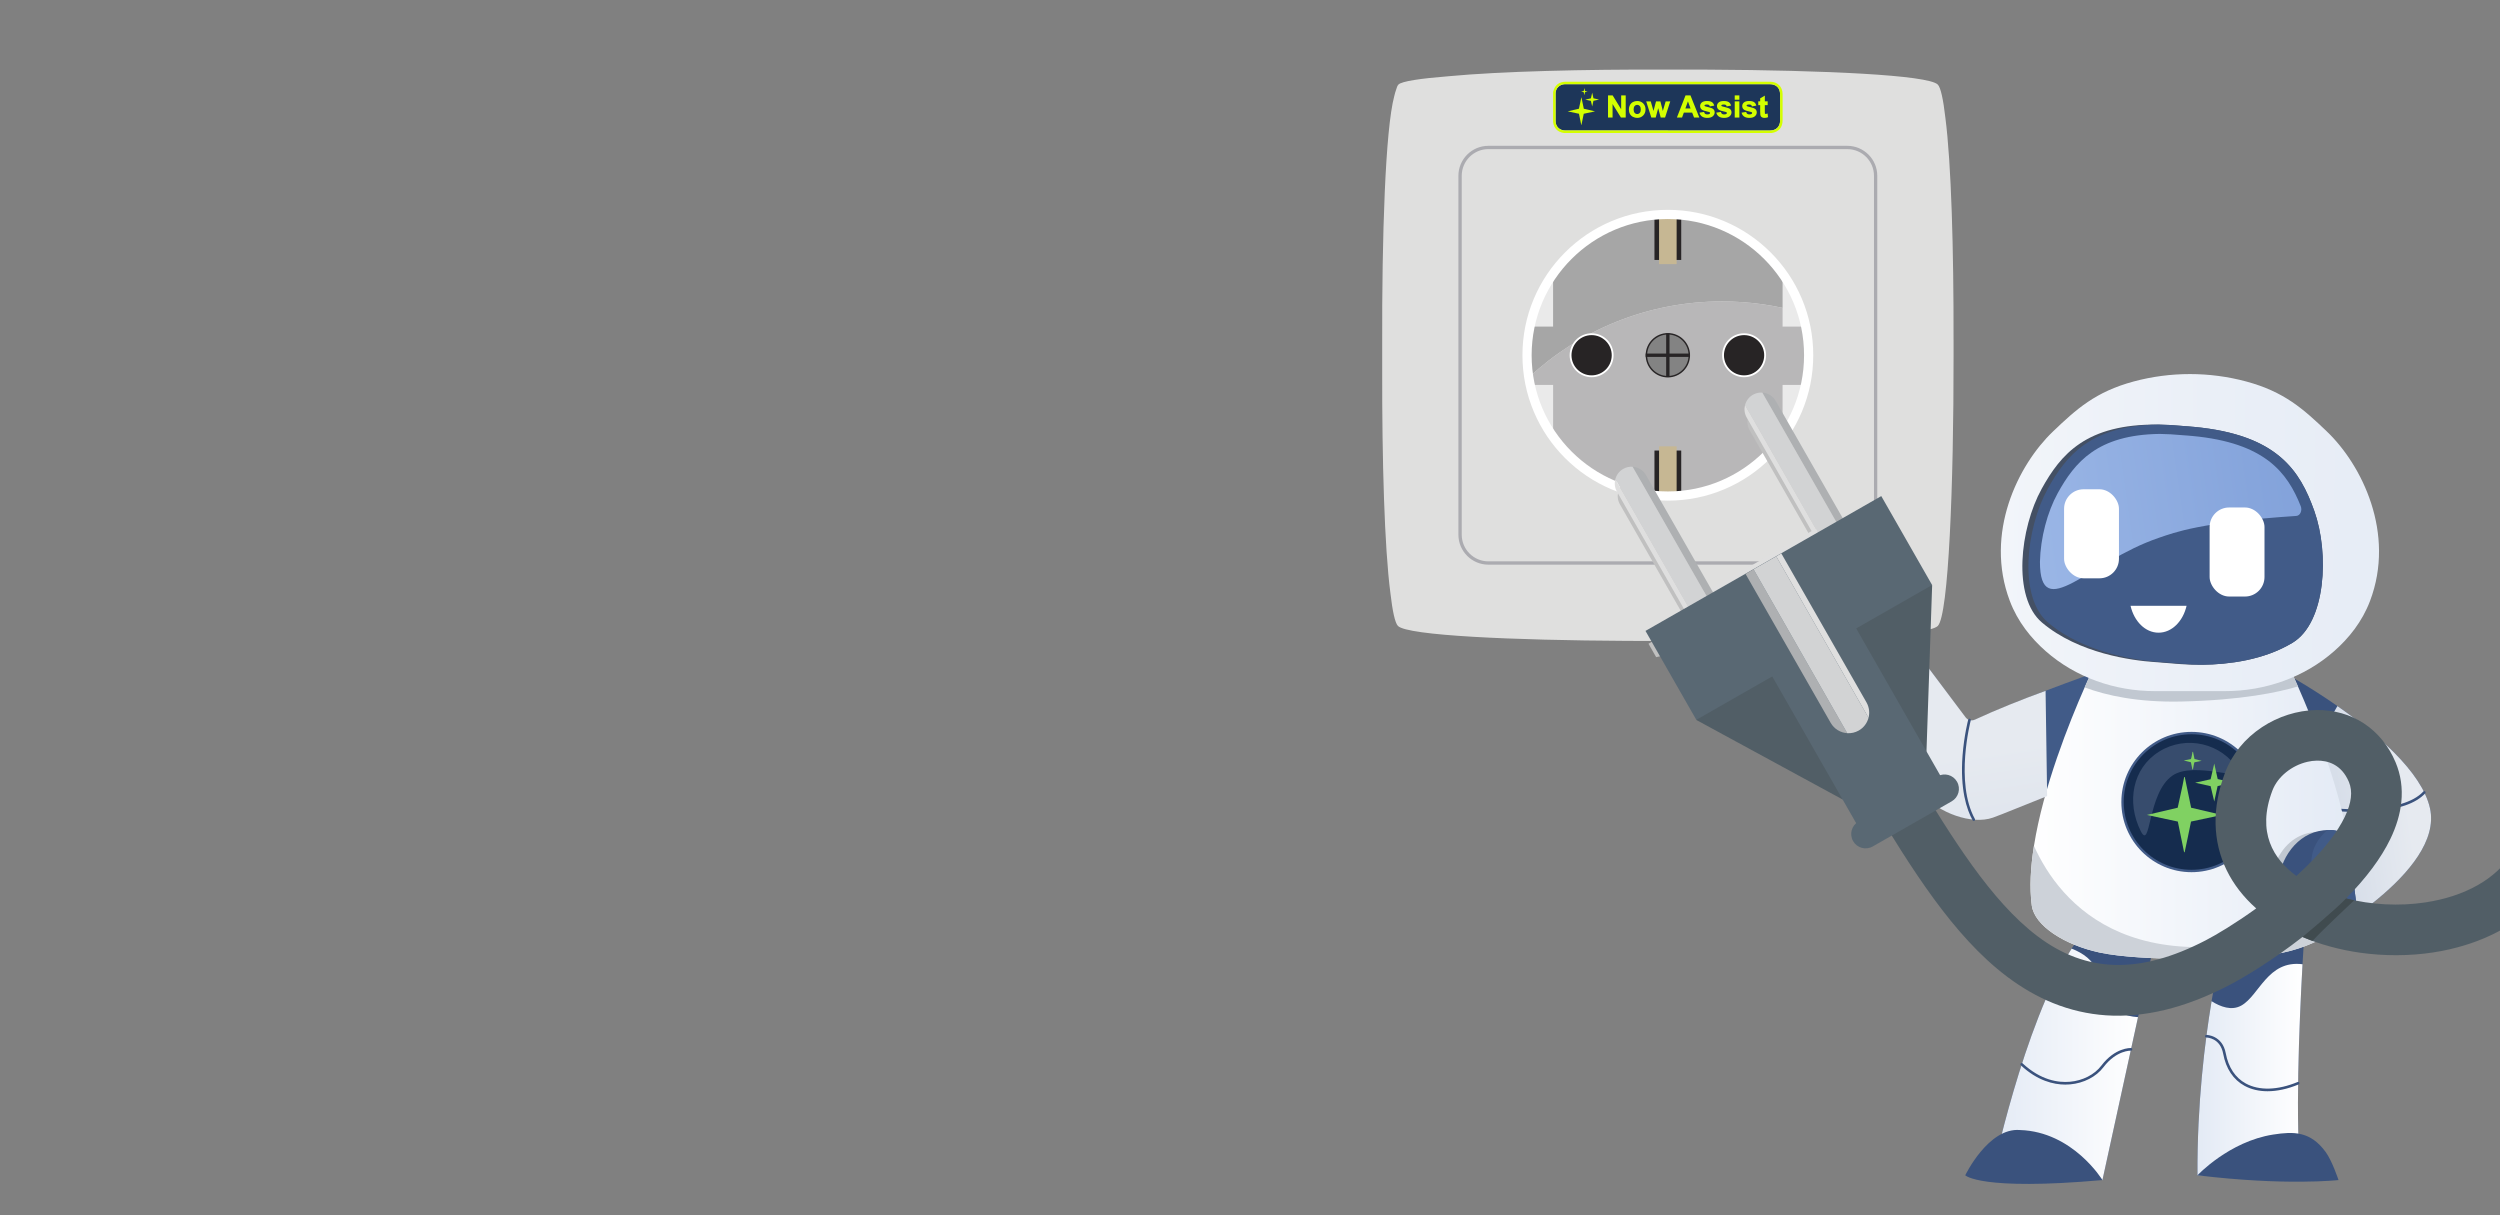 <?xml version="1.0" encoding="UTF-8"?>
<svg id="Layer_4" data-name="Layer 4" xmlns="http://www.w3.org/2000/svg" xmlns:xlink="http://www.w3.org/1999/xlink" viewBox="0 0 1440 700">
  <rect x="0" y="0" width="1440" height="700" fill="#808080" stroke="none"/>
  <defs>
    <style>
      .cls-1 {
        fill: none;
      }

      .cls-2 {
        fill: #cdd2d9;
      }

      .cls-3 {
        fill: #dfdfde;
      }

      .cls-4 {
        fill: #c6b793;
      }

      .cls-5 {
        fill: #dfdfdf;
      }

      .cls-6 {
        fill: #404b4f;
      }

      .cls-7 {
        fill: #eaeaea;
      }

      .cls-8 {
        fill: url(#linear-gradient-7);
      }

      .cls-9 {
        fill: url(#linear-gradient-5);
      }

      .cls-10 {
        fill: url(#linear-gradient-6);
      }

      .cls-11 {
        fill: url(#linear-gradient-4);
      }

      .cls-12 {
        fill: url(#linear-gradient-3);
      }

      .cls-13 {
        fill: url(#linear-gradient-2);
      }

      .cls-14 {
        fill: #515e66;
      }

      .cls-15 {
        fill: #aeb0b2;
      }

      .cls-16 {
        fill: #272425;
      }

      .cls-17 {
        fill: #d2d3d4;
      }

      .cls-18 {
        fill: #ababb0;
      }

      .cls-19 {
        fill: url(#linear-gradient);
      }

      .cls-20 {
        fill: #415b88;
      }

      .cls-21 {
        fill: #b8b7b8;
      }

      .cls-22 {
        fill: #c1c8d1;
      }

      .cls-23 {
        fill: #a6a6a6;
      }

      .cls-24 {
        fill: #445064;
      }

      .cls-25 {
        fill: #fff;
      }

      .cls-26 {
        fill: #d4ff00;
      }

      .cls-27 {
        fill: silver;
      }

      .cls-28 {
        fill: #80d162;
      }

      .cls-29 {
        fill: #1d3659;
      }

      .cls-30 {
        fill: #3a527d;
      }

      .cls-31 {
        fill: #838383;
      }

      .cls-32 {
        fill: #c2d1eb;
        opacity: .2;
      }

      .cls-33 {
        fill: #152c4e;
      }

      .cls-34 {
        fill: #596873;
      }

      .cls-35 {
        clip-path: url(#clippath);
      }
    </style>
    <clipPath id="clippath">
      <rect class="cls-1" x="675.37" width="764.63" height="700"/>
    </clipPath>
    <linearGradient id="linear-gradient" x1="1265.73" y1="616.08" x2="1326.26" y2="616.08" gradientUnits="userSpaceOnUse">
      <stop offset="0" stop-color="#e3eaf5"/>
      <stop offset="1" stop-color="#fff"/>
    </linearGradient>
    <linearGradient id="linear-gradient-2" x1="1147.42" y1="613.06" x2="1231.5" y2="613.06" xlink:href="#linear-gradient"/>
    <linearGradient id="linear-gradient-3" x1="-2167.86" y1="463.14" x2="-2237.83" y2="473.18" gradientTransform="translate(3586.75)" gradientUnits="userSpaceOnUse">
      <stop offset=".45" stop-color="#e6eaf0"/>
      <stop offset="1" stop-color="#d7dee9"/>
    </linearGradient>
    <linearGradient id="linear-gradient-4" x1="3659.66" y1="466.51" x2="3845.09" y2="466.51" gradientTransform="translate(5014.69) rotate(-180) scale(1 -1)" xlink:href="#linear-gradient"/>
    <linearGradient id="linear-gradient-5" x1="1474.41" y1="309.68" x2="968.37" y2="303.09" gradientUnits="userSpaceOnUse">
      <stop offset="0" stop-color="#e3eaf5"/>
      <stop offset=".4" stop-color="#eaeff7"/>
      <stop offset=".99" stop-color="#fefefe"/>
      <stop offset="1" stop-color="#fff"/>
    </linearGradient>
    <linearGradient id="linear-gradient-6" x1="1444.28" y1="260.92" x2="901.38" y2="339.25" gradientUnits="userSpaceOnUse">
      <stop offset="0" stop-color="#7697d4"/>
      <stop offset=".27" stop-color="#86a5dc"/>
      <stop offset=".8" stop-color="#b3cbf2"/>
      <stop offset=".99" stop-color="#c4dafb"/>
    </linearGradient>
    <linearGradient id="linear-gradient-7" x1="1111.95" y1="347.55" x2="1141.73" y2="542.09" gradientTransform="matrix(1,0,0,1,0,0)" xlink:href="#linear-gradient-3"/>
  </defs>
  <g class="cls-35">
    <g>
      <g>
        <path class="cls-3" d="M1125.24,195.7c.11-51.56-1.3-101.74-4.7-127.84-1.22-10.59-2.68-17.45-4.38-19.15-5.55-5.55-65.9-8.24-131.98-8.6-4.94-.03-9.92-.04-14.91-.04-3.12,0-6.24,0-9.36.01-47.82-.16-95.53,1.02-125.12,3.8-16.57,1.3-27.4,2.92-29.29,4.82-.51.51-1,1.67-1.48,3.4-.32.89-.64,2.01-.94,3.33-5.11,19.17-7.14,80.63-6.93,143.45-.02,4.89-.02,9.78,0,14.67-.11,51.56,1.3,101.75,4.7,127.85,1.22,10.59,2.68,17.45,4.38,19.15,5.54,5.54,65.85,8.24,131.9,8.6,5.01.03,10.04.04,15.1.04,2.82,0,5.65,0,8.47-.01,74.61.22,149.28-2.42,155.47-8.62,6.22-6.22,9.17-81.16,9.09-155.92,0-2.97,0-5.95,0-8.92Z"/>
        <g>
          <path class="cls-23" d="M1038.04,180.21c-10.36-32.87-41.08-56.7-77.37-56.7-44.79,0-81.1,36.31-81.1,81.11,0,4.36.35,8.63,1.01,12.8,29.19-27.18,68.33-43.8,111.36-43.8,16.01,0,31.48,2.3,46.11,6.6Z"/>
          <path class="cls-21" d="M960.68,285.73c44.79,0,81.1-36.31,81.1-81.1,0-8.51-1.31-16.7-3.74-24.41-14.62-4.29-30.09-6.6-46.11-6.6-43.03,0-82.17,16.63-111.36,43.8,6.14,38.71,39.66,68.3,80.1,68.3Z"/>
        </g>
        <path class="cls-18" d="M1064.05,325.25h-206.75c-9.51,0-17.26-7.74-17.26-17.26V101.25c0-9.51,7.74-17.26,17.26-17.26h206.75c9.52,0,17.26,7.74,17.26,17.26v206.75c0,9.52-7.74,17.26-17.26,17.26ZM857.31,85.89c-8.47,0-15.35,6.89-15.35,15.35v206.75c0,8.47,6.89,15.35,15.35,15.35h206.75c8.47,0,15.35-6.89,15.35-15.35V101.25c0-8.47-6.89-15.35-15.35-15.35h-206.75Z"/>
        <g>
          <g>
            <circle class="cls-16" cx="1004.59" cy="204.62" r="12.12" transform="translate(613.68 1152.38) rotate(-79.1)"/>
            <path class="cls-25" d="M1004.59,217.27c-6.97,0-12.65-5.67-12.65-12.65s5.67-12.65,12.65-12.65,12.65,5.67,12.65,12.65-5.67,12.65-12.65,12.65ZM1004.59,193.03c-6.39,0-11.59,5.2-11.59,11.59s5.2,11.59,11.59,11.59,11.59-5.2,11.59-11.59-5.2-11.59-11.59-11.59Z"/>
          </g>
          <g>
            <circle class="cls-16" cx="916.77" cy="204.62" r="12.12" transform="translate(-8.52 366.41) rotate(-22.5)"/>
            <path class="cls-25" d="M916.77,217.27c-6.97,0-12.65-5.67-12.65-12.65s5.67-12.65,12.65-12.65,12.65,5.67,12.65,12.65-5.67,12.65-12.65,12.65ZM916.77,193.03c-6.39,0-11.59,5.2-11.59,11.59s5.2,11.59,11.59,11.59,11.59-5.2,11.59-11.59-5.2-11.59-11.59-11.59Z"/>
          </g>
        </g>
        <g>
          <g>
            <path class="cls-31" d="M973.04,204.62c0,6.83-5.53,12.36-12.36,12.36s-12.36-5.53-12.36-12.36,5.53-12.36,12.36-12.36,12.36,5.53,12.36,12.36Z"/>
            <path class="cls-16" d="M960.68,217.4c-7.05,0-12.78-5.73-12.78-12.78s5.73-12.78,12.78-12.78,12.78,5.73,12.78,12.78-5.73,12.78-12.78,12.78ZM960.68,192.68c-6.58,0-11.94,5.36-11.94,11.94s5.36,11.94,11.94,11.94,11.94-5.36,11.94-11.94-5.36-11.94-11.94-11.94Z"/>
          </g>
          <rect class="cls-16" x="959.71" y="192.06" width="1.93" height="25.13"/>
          <rect class="cls-16" x="947.91" y="203.65" width="25.54" height="1.93"/>
        </g>
        <g>
          <g>
            <rect class="cls-16" x="952.97" y="123.23" width="15.42" height="26.5"/>
            <rect class="cls-4" x="955.62" y="125.64" width="10.12" height="26.5"/>
          </g>
          <g>
            <rect class="cls-16" x="952.97" y="259.51" width="15.42" height="26.5"/>
            <rect class="cls-4" x="955.62" y="257.1" width="10.12" height="26.5"/>
          </g>
        </g>
        <g>
          <g>
            <path class="cls-7" d="M894.59,159.11c-2.44,3.67-14.36,28.1-14.36,28.1l-.07.92h14.42v-29.02Z"/>
            <polygon class="cls-7" points="880.54 223.56 894.59 250.13 894.59 221.73 880.39 221.73 880.54 223.56"/>
          </g>
          <g>
            <path class="cls-7" d="M1026.76,159.11c2.44,3.67,14.36,28.1,14.36,28.1l.07.92h-14.42v-29.02Z"/>
            <polygon class="cls-7" points="1040.81 223.56 1026.76 250.13 1026.76 221.73 1040.96 221.73 1040.81 223.56"/>
          </g>
        </g>
        <path class="cls-25" d="M960.68,288.37c-11.3,0-22.27-2.21-32.6-6.58-9.97-4.22-18.93-10.26-26.62-17.95-7.69-7.69-13.73-16.65-17.95-26.62-4.37-10.33-6.58-21.29-6.58-32.6s2.21-22.27,6.58-32.6c4.22-9.97,10.26-18.93,17.95-26.62,7.69-7.69,16.65-13.73,26.62-17.95,10.33-4.37,21.29-6.58,32.6-6.58s22.27,2.21,32.6,6.58c9.97,4.22,18.93,10.26,26.62,17.95,7.69,7.69,13.73,16.65,17.95,26.62,4.37,10.33,6.58,21.29,6.58,32.6s-2.21,22.27-6.58,32.6c-4.22,9.97-10.26,18.93-17.95,26.62-7.69,7.69-16.65,13.73-26.62,17.95-10.33,4.37-21.29,6.58-32.6,6.58ZM960.68,126.16c-43.27,0-78.46,35.2-78.46,78.46s35.2,78.46,78.46,78.46,78.46-35.2,78.46-78.46-35.2-78.46-78.46-78.46Z"/>
      </g>
      <g>
        <g>
          <path class="cls-20" d="M1214.2,444.48s-18.15,7.23-35.95,14.2c-12.7,4.97-25.22,9.8-30.84,11.77-12.17,4.27-29.74-2.19-38.65-12.53-9.8-11.37-31.27-38.68-49.23-70,3.99-17.63,32.21-28.63,32.21-28.63l40.35,54.16c1.23,1.65,3.45,2.22,5.32,1.35,12.47-5.78,27.75-11.9,40.83-16.9,16.15-6.17,28.94-10.64,28.94-10.64l7.01,57.21Z"/>
          <g>
            <path class="cls-30" d="M1326.26,555.39c-1.95,35.04-4.3,92.37-.92,121.58h-59.6c-.28-40.94,4.27-77.11,8.12-100.28,2.81-16.83,5.26-26.82,5.26-26.82l48.98-24.02s-.88,11.96-1.85,29.55Z"/>
            <path class="cls-19" d="M1325.35,676.97h-59.6c-.28-40.94,4.27-77.11,8.12-100.28,5.18,3.27,11.55,5.59,17.06,2.55,10.48-5.79,15.18-26.35,35.33-23.84-1.95,35.04-4.3,92.37-.92,121.58Z"/>
            <path class="cls-30" d="M1306.13,628.56c-4.93,0-9.42-1.04-13.27-3.13-6.47-3.52-10.73-9.9-12.31-18.47-1.7-9.19-9.36-9.34-9.68-9.34-.42,0-.76-.34-.76-.76,0-.42.34-.76.76-.76.09,0,9.24.12,11.17,10.58,1.5,8.1,5.49,14.12,11.54,17.41,7.75,4.21,18.35,3.91,29.84-.85.39-.16.83.02.99.41.16.39-.02.83-.41.99-6.3,2.61-12.36,3.92-17.88,3.92Z"/>
            <path class="cls-30" d="M1241.57,539.77l-10.07,46.14-20.49,93.81-63.59-2.75s17.73-85.9,45.83-130.57c2.93-4.66,5.97-8.87,9.12-12.49,11.42,2.16,39.21,5.85,39.21,5.85Z"/>
            <path class="cls-13" d="M1231.5,585.9l-20.49,93.81-63.59-2.75s17.73-85.9,45.83-130.57c6.55,2.61,12.81,6.8,14.4,13.47,3.35,14.1,7.53,24.92,23.86,26.03Z"/>
            <path class="cls-30" d="M1189.67,624.73c-6.8,0-16.09-2.19-25.67-11.12-.31-.29-.32-.77-.04-1.07.29-.31.77-.32,1.07-.04,10.5,9.79,20.58,11.17,27.19,10.6,7.44-.64,14.24-4.12,18.17-9.31,7.91-10.44,16.71-10.14,17.08-10.12.42.02.74.38.72.79-.02.42-.36.73-.79.72h0s-2.11-.08-5.09,1.05c-2.75,1.04-6.84,3.36-10.71,8.47-4.19,5.53-11.39,9.23-19.25,9.91-.85.07-1.75.12-2.69.12Z"/>
            <path class="cls-30" d="M1265.74,676.97s18.26-19.51,43.58-23.46c11.86-1.85,21.46-1.96,30.23,10,3.8,5.17,7.43,16.21,7.43,16.21,0,0-30.41,3.43-81.24-2.75Z"/>
            <path class="cls-30" d="M1211.01,679.72s-16.98-27.89-47.54-28.82c-18.21-1.54-31.49,26.07-31.49,26.07,0,0,8.64,9.03,79.02,2.75Z"/>
          </g>
          <path class="cls-30" d="M1333.46,542.27l-23.82-41.38s41-21.61,37.34-34.37c-1.97-6.83-10.54-19.24-18.08-29.3-6.54-8.71-12.3-15.66-12.3-15.66l-.18-33.64s13.64,7.4,29.93,18.76c21.92,15.29,48.64,37.72,53.33,58.88,8.19,36.86-66.21,76.7-66.21,76.7Z"/>
          <path class="cls-12" d="M1333.46,542.27l-23.82-41.38s41-21.61,37.34-34.37c-1.97-6.83-10.54-19.24-18.08-29.3l17.45-30.53c21.92,15.29,48.64,37.72,53.33,58.88,8.19,36.86-66.21,76.7-66.21,76.7Z"/>
          <path class="cls-30" d="M1357.59,467.69c-6.22,0-10.62-.42-10.69-.42-.42-.04-.72-.41-.68-.83.04-.42.42-.72.83-.68.36.03,36.62,3.38,48.77-9.84.28-.31.76-.33,1.07-.04.31.28.33.76.04,1.07-5.34,5.81-15.41,9.31-29.91,10.4-3.36.25-6.59.34-9.44.34Z"/>
          <path class="cls-11" d="M1354.33,521.49c-.21,1.6-.71,3.18-1.47,4.73-3.25,6.67-11.26,12.76-21.25,17.17-5.05,2.23-10.62,4.03-16.32,5.26-12.21,2.63-31.84,3.53-44.38,3.53h-17.2c-12.54,0-32.17-.9-44.38-3.53-19.61-4.21-37.48-15.19-39.04-27.16-1.34-10.28-.67-22.04,1.27-34.28,5.33-33.69,20.27-71.01,29.19-91.26,4.13-9.39,6.98-15.1,6.98-15.1h109.17s2.73,5.5,6.73,14.55c8.45,19.12,22.56,54.1,28.56,86.71,2.59,14.06,3.68,27.67,2.15,39.38Z"/>
          <path class="cls-22" d="M1354.33,521.49c-.21,1.6-.71,3.18-1.47,4.73-3.25,6.67-11.26,12.76-21.25,17.17-6-2.73-11.7-6.5-16.29-11.69-7.44-8.42-10.36-19.98-5.69-32.19,9.93-25.91,32-21.37,42.54-17.4,2.59,14.06,3.68,27.67,2.15,39.38Z"/>
          <path class="cls-2" d="M1352.86,526.22c-4.9,10.05-20.59,18.78-37.57,22.43-12.21,2.63-31.84,3.53-44.38,3.53h-17.2c-12.54,0-32.17-.9-44.38-3.53-19.61-4.21-37.48-15.19-39.04-27.16-1.34-10.28-.67-22.04,1.27-34.28,14.57,32.49,58.44,87.87,181.29,39.01Z"/>
          <path class="cls-22" d="M1323.62,395.39c-11.47,3.43-32.76,7.92-67.19,8.69-25.05.56-43.2-3.46-55.68-8.14,4.13-9.39,6.98-15.1,6.98-15.1h109.17s2.73,5.5,6.73,14.55Z"/>
          <g>
            <circle class="cls-20" cx="1262.31" cy="461.97" r="40.41"/>
            <circle class="cls-33" cx="1262.31" cy="461.97" r="39.03"/>
            <path class="cls-32" d="M1289.42,443.59c4.45,7.18-25.46-5.46-38.02,3.11-14.71,10.04-12.37,43.99-18.4,31.88-8.16-16.42-4.86-36.04,10.72-45.7,15.58-9.66,36.04-4.86,45.7,10.72Z"/>
            <g>
              <path class="cls-28" d="M1258.42,447.56l3.67,17.69,17.79,4.16-17.85,3.81c-1.22,5.77-2.3,11.6-3.61,17.35-.07.31.13.35-.39.3l-3.61-17.65-17.85-3.81,17.78-4.17c1.19-5.8,2.64-11.56,3.68-17.38.06-.33-.13-.34.39-.3Z"/>
              <polygon class="cls-28" points="1286.23 450.74 1277.34 452.77 1275.41 461.67 1273.32 452.83 1264.38 450.84 1273.32 448.86 1275.41 439.81 1277.39 448.75 1286.23 450.74"/>
              <path class="cls-28" d="M1263.19,433.06l.84,4.13,4.13,1.04-4.14.83c-.22.15-.7,3.26-.83,3.84-.07.31.13.34-.39.3l-.83-4.14-4.14-1.02,4.13-.84c.47-1.23.61-2.54.85-3.83.06-.33-.12-.34.39-.3Z"/>
            </g>
          </g>
          <g>
            <path class="cls-30" d="M1352.56,484.08l5.43,42.28s-1.95,10.77-13.95,13.4c-13.3,2.9-30.27-14.11-31.46-27.9-1.2-13.77,8.33-30.1,23.03-33.15,1.86-.39,3.53-.58,5.01-.64,10.23-.41,11.94,6.01,11.94,6.01Z"/>
            <path class="cls-20" d="M1352.56,484.08l5.43,42.26c-13.12-3.28-24.42-9.24-26.46-26.79-1.13-9.83,3.79-16.88,9.09-21.48,10.23-.41,11.94,6.01,11.94,6.01Z"/>
          </g>
          <g>
            <path class="cls-9" d="M1340.31,248.56c-13.48-12.89-24.53-22.91-46.48-28.82-21.19-5.7-43.65-5.7-64.85,0-21.95,5.91-33,15.93-46.48,28.82-20.18,19.29-39.58,58.63-24.84,97.59,4.53,11.97,12.21,21.48,20.67,28.92,17.26,15.17,39.81,23.02,62.84,23.02h20.23s20.23,0,20.23,0c23.03,0,45.59-7.85,62.84-23.02,8.46-7.44,16.14-16.96,20.67-28.92,14.75-38.96-4.66-78.31-24.84-97.59Z"/>
            <path class="cls-24" d="M1320.49,370.24c-16.66,10.01-36.88,12.49-51.91,12.66-4.77.05-9.01-.12-12.46-.37-1.21-.05-2.3-.14-3.31-.24-1.12-.11-2.26-.21-3.4-.3-1.14-.1-2.28-.19-3.4-.25-1.01-.06-2.11-.15-3.31-.29-.57-.04-1.14-.07-1.69-.11-12.8-.87-43.66-4.83-64.85-22.78-17.2-14.59-12.68-54.32-.16-77,10.99-19.9,25.66-37.47,67.07-37h.23c4.35.06,9,.31,13.96.79.24,0,.46.02.7.06.83.04,1.67.11,2.5.18.83.06,1.67.14,2.5.23l.7.05c48.43,4.54,61.18,25.5,69.37,48.42,8.7,24.39,6.77,64.33-12.56,75.96Z"/>
            <path class="cls-20" d="M1320.49,370.24c-16.66,10.01-36.88,12.49-51.91,12.66-3.36-.04-6.39-.18-8.97-.37-1.21-.05-2.31-.14-3.31-.24-1.12-.11-2.25-.21-3.4-.3-1.14-.1-2.28-.19-3.4-.25-1.01-.06-2.11-.15-3.31-.29-.57-.04-1.14-.07-1.69-.11-12.79-.87-43.66-4.83-64.85-22.78-17.2-14.59-12.68-54.32-.16-77,10.67-19.33,24.82-36.46,63.59-37h.23c4.35.06,9,.31,13.96.79.24,0,.46.02.7.06.83.04,1.67.11,2.5.18.83.06,1.67.14,2.5.23l.7.05c48.43,4.54,61.18,25.5,69.37,48.42,8.7,24.39,6.77,64.33-12.56,75.96Z"/>
            <path class="cls-10" d="M1175.01,323.62c.29-13.81,4.29-28.78,10.24-39.57,9.84-17.82,22.88-33.62,58.62-34.11h.21c4.01.05,8.29.29,12.87.72.22,0,.42.02.64.05.77.04,1.54.1,2.31.16.77.06,1.54.12,2.3.21l.65.05c41.7,3.91,54.71,21.02,62.4,40.49.89,2.25-.18,5.4-2.59,5.56-55.29,3.68-69.73,9.39-79.34,12.67-40.08,13.66-68.31,50.2-68.31,13.76Z"/>
            <g>
              <path class="cls-25" d="M1227.19,348.94c2.05,8.95,8.5,15.49,16.14,15.49s14.08-6.54,16.14-15.49h-32.27Z"/>
              <g>
                <rect class="cls-25" x="1188.91" y="281.82" width="31.61" height="51.29" rx="11.24" ry="11.24"/>
                <rect class="cls-25" x="1272.74" y="292.31" width="31.61" height="51.29" rx="11.24" ry="11.24"/>
              </g>
            </g>
          </g>
          <path class="cls-8" d="M1178.25,397.91l.9,60.65c-12.7,4.97-25.67,10.44-31.28,12.41-12.17,4.27-31.19-2.84-40.09-13.17-9.8-11.37-30.28-38.56-48.23-69.87,3.99-17.63,32.21-28.63,32.21-28.63l40.42,53.87c1.23,1.65,3.45,2.22,5.32,1.35,12.47-5.78,27.67-11.85,40.77-16.61Z"/>
          <path class="cls-30" d="M1105.96,370.63c-10.78,22.08-25.99,37.14-45.07,30.26-2-.72-4.14-1.71-6.28-2.95-10.49-6.09-20.62-18.16-11.16-33.4,9.85-15.85,13.91-17.21,19.68-22.41,3.96-3.58,8.14-6.61,16.74-5.48,9.57,1.25,17.22,6.38,22,12.66,5.27,6.92,7.06,15.23,4.09,21.31Z"/>
          <path class="cls-30" d="M1136.87,472.85c-.27,0-.53-.14-.66-.39-3.45-6.27-7.25-17.82-5.79-37.23.87-11.56,3.24-20.59,3.26-20.68.11-.4.52-.65.93-.54.4.11.65.52.54.93-.09.35-9.24,35.63,2.39,56.79.2.37.07.83-.3,1.03-.12.06-.24.09-.36.09Z"/>
          <path class="cls-20" d="M1105.96,370.63c-10.78,22.08-25.99,37.14-45.07,30.26-2-.72-4.14-1.71-6.28-2.95,1.8-8.18,6.24-22.73,16.95-33.53,13.33-13.43,21.69-18.22,30.3-15.1,5.27,6.92,7.06,15.23,4.09,21.31Z"/>
        </g>
        <g>
          <path class="cls-14" d="M1411.53,546.69c-3.29.76-6.65,1.4-10.09,1.93-13.61,2.07-28.15,2.11-42.06.14-11.69-1.66-23.03-4.76-33.16-9.06-17.05,13.32-33.38,23.18-42.39,27.85-12.64,6.55-25.04,11.32-36.84,14.17-11.61,2.8-23.02,3.85-33.92,3.11-10.44-.71-20.7-3.08-30.5-7.05-9-3.64-17.89-8.75-26.42-15.17-31.52-23.73-55.44-62.98-78.58-100.94l24.89-15.17c21.71,35.61,44.16,72.44,71.22,92.82,28.16,21.21,58.89,21.95,96.73,2.35,6.08-3.15,16.99-9.63,29.17-18.42-7.32-6.48-13.08-13.9-17.04-22.04-4.03-8.28-6.17-17.21-6.37-26.56-.21-9.57,1.64-19.56,5.5-29.69,4.01-10.55,11.37-19.59,21.3-26.15,9.28-6.14,20.31-9.62,31.06-9.82,20.58-.37,37.71,10.87,45.81,30.07,3.02,7.16,4.14,14.88,3.32,22.93-.7,6.88-2.84,14.07-6.36,21.34-5.29,10.92-13.84,22.4-25.44,34.15,14.44,3.72,30.53,4.6,45.7,2.3,22.92-3.48,40.63-13.52,49.87-28.27,17.26-27.57,26.68-59,36.66-92.28,9.07-30.25,18.44-61.52,34.37-91.43,10.14-19.05,19.32-33.58,28.88-45.74,10.7-13.6,22.37-24.77,35.68-34.13,13.4-9.42,29.06-17.44,47.9-24.53,17.75-6.68,38.54-12.69,65.42-18.92l6.58,28.4c-99.21,22.99-125.45,46.12-158.72,108.61-14.57,27.36-23.52,57.22-32.18,86.11-10.09,33.66-20.53,68.47-39.88,99.37-7.28,11.62-17.57,21.21-30.6,28.49-8.88,4.96-18.78,8.72-29.51,11.2ZM1328.99,438.83c-8.94,2.07-17.05,8.52-20.08,16.49-9.17,24.12.65,39.58,13.82,49.23,1.98-1.8,3.94-3.65,5.86-5.54,10.39-10.21,17.78-19.76,21.95-28.38,3.94-8.14,4.73-14.77,2.42-20.25-4.36-10.32-12.42-12.36-18.42-12.26-1.86.03-3.72.27-5.55.7Z"/>
          <path class="cls-1" d="M1352.24,477.92c3.94-8.14,4.73-14.77,2.42-20.25-4.36-10.32-12.42-12.36-18.42-12.26-1.86.03-3.72.27-5.55.7-8.94,2.07-17.05,8.52-20.08,16.49-9.17,24.12.65,39.58,13.82,49.23,1.98-1.8,3.94-3.65,5.86-5.54,10.39-10.21,17.78-19.76,21.95-28.38Z"/>
          <path class="cls-27" d="M1085.33,293.12l-22.19,12.69-38.63-67.57c-1.67-2.92-4.63-4.63-7.74-4.83-1.82-.12-3.7.28-5.4,1.25-2.35,1.34-3.91,3.52-4.54,5.95-.61,2.35-.34,4.93.96,7.2l37.42,65.46-57.99,33.15-37.42-65.46c-1.67-2.92-4.63-4.63-7.74-4.83-1.82-.12-3.7.28-5.4,1.25-2.35,1.34-3.91,3.52-4.54,5.95-.61,2.35-.34,4.93.96,7.2l38.63,67.57-22.19,12.69,4.42,7.73,153.53-35.42-22.13-49.95Z"/>
          <g>
            <rect class="cls-5" x="980.62" y="320.33" width="79.97" height="16.63" transform="translate(-28.54 549.86) rotate(-29.76)"/>
            <g>
              <g>
                <path class="cls-15" d="M987.88,343.25l-39.78-69.59c-1.67-2.92-4.63-4.63-7.74-4.83l43.77,76.56,3.75-2.15Z"/>
                <g>
                  <path class="cls-17" d="M984.13,345.4l-43.77-76.56c-1.82-.12-3.7.28-5.4,1.25-2.35,1.34-3.91,3.52-4.54,5.95l43.12,75.43,10.59-6.06Z"/>
                  <path class="cls-5" d="M971.16,352.82l2.38-1.36-43.12-75.43c-.61,2.35-.34,4.93.96,7.2l39.78,69.59Z"/>
                </g>
              </g>
              <g>
                <path class="cls-15" d="M1062.6,300.54l-39.78-69.59c-1.67-2.92-4.63-4.63-7.74-4.83l43.77,76.56,3.75-2.15Z"/>
                <g>
                  <path class="cls-17" d="M1058.85,302.69l-43.77-76.56c-1.82-.12-3.7.28-5.4,1.25-2.35,1.34-3.91,3.52-4.54,5.95l43.12,75.43,10.59-6.06Z"/>
                  <path class="cls-5" d="M1045.88,310.1l2.38-1.36-43.12-75.43c-.61,2.35-.34,4.93.96,7.2l39.78,69.59Z"/>
                </g>
              </g>
            </g>
            <polygon class="cls-14" points="1068.35 328.56 1031.85 352.86 992.38 371.99 977.1 414.71 1061.31 460.49 1085.48 446.67 1109.65 432.85 1112.92 337.06 1068.35 328.56"/>
            <rect class="cls-34" x="1036.78" y="337.88" width="55.69" height="144.61" transform="translate(-63.21 582.46) rotate(-29.76)"/>
            <path class="cls-34" d="M1127.25,450.28c2.27,3.97.89,9.02-3.08,11.29l-45.49,26c-3.97,2.27-9.02.89-11.29-3.08h0c-2.27-3.97-.89-9.02,3.08-11.29l45.49-26.01c3.97-2.27,9.02-.89,11.29,3.08h0Z"/>
            <rect class="cls-34" x="952.14" y="320.77" width="156.45" height="59" transform="translate(-37.99 557.55) rotate(-29.76)"/>
            <g>
              <path class="cls-15" d="M1005.42,330.55l49.05,85.8c2.05,3.59,5.7,5.71,9.55,5.96l-53.96-94.4-4.63,2.65Z"/>
              <g>
                <path class="cls-17" d="M1010.05,327.91l53.96,94.4c2.25.15,4.56-.34,6.66-1.54,2.89-1.65,4.82-4.34,5.6-7.33l-53.16-92.99-13.06,7.47Z"/>
                <path class="cls-5" d="M1026.04,318.77l-2.93,1.68,53.16,92.99c.75-2.89.42-6.07-1.18-8.87l-49.05-85.8Z"/>
              </g>
            </g>
          </g>
          <path class="cls-6" d="M1326.22,539.7s19.02-15.71,25.14-22.21l4.66,1.09s-18.11,16.95-24.03,23.39l-5.77-2.27Z"/>
        </g>
      </g>
      <g>
        <path class="cls-29" d="M960.68,75.17c19.66,0,39.32,0,58.98,0,3.4,0,5.67-2.27,5.67-5.68,0-5.02,0-10.05,0-15.07,0-3.75-2.2-5.93-5.97-5.93-39.12,0-78.24,0-117.37,0-.24,0-.47,0-.71,0-2.94.12-5.26,2.38-5.27,5.18-.02,5.38-.02,10.76,0,16.13.01,3.06,2.37,5.36,5.44,5.36,19.74,0,39.48,0,59.22,0Z"/>
        <path class="cls-26" d="M1020.49,76.61h-119.63c-3.64-.52-5.76-2.63-6.28-6.26,0-5.83,0-11.66,0-17.49.03-.03.07-.05.07-.09.94-3.81,3.36-5.7,7.3-5.7,39.22,0,78.44,0,117.66,0,4.27,0,7.17,2.89,7.17,7.16,0,5.02,0,10.05,0,15.07,0,4.11-2.19,6.66-6.28,7.32ZM960.68,75.17c19.66,0,39.32,0,58.98,0,3.4,0,5.67-2.27,5.67-5.68,0-5.02,0-10.05,0-15.07,0-3.75-2.2-5.93-5.97-5.93-39.12,0-78.24,0-117.37,0-.24,0-.47,0-.71,0-2.94.12-5.26,2.38-5.27,5.18-.02,5.38-.02,10.76,0,16.13.01,3.06,2.37,5.36,5.44,5.36,19.74,0,39.48,0,59.22,0Z"/>
        <g>
          <g>
            <polygon class="cls-26" points="933.79 62.93 928.89 54.95 926.22 54.95 926.22 67.71 928.84 67.71 928.84 59.92 933.66 67.71 936.41 67.71 936.41 54.95 933.79 54.95 933.79 62.93"/>
            <path class="cls-26" d="M943.02,58.18c-.91,0-1.74.2-2.47.6-.74.4-1.32,1-1.72,1.76-.4.76-.6,1.56-.6,2.37,0,1.06.2,1.97.6,2.71.4.75,1,1.32,1.78,1.71.77.38,1.59.58,2.43.58,1.37,0,2.53-.47,3.43-1.39.91-.92,1.36-2.1,1.36-3.5s-.45-2.55-1.35-3.47c-.9-.91-2.06-1.37-3.46-1.37ZM945.1,63.03c0,.87-.2,1.54-.6,1.99-.4.45-.88.67-1.47.67s-1.07-.22-1.47-.67c-.4-.45-.6-1.11-.6-1.97s.2-1.52.6-1.97c.4-.45.88-.67,1.47-.67s1.07.22,1.47.67c.4.45.6,1.11.6,1.95Z"/>
            <polygon class="cls-26" points="957.8 63.93 956.39 58.39 953.87 58.39 952.41 63.93 950.83 58.39 948.21 58.39 951.16 67.71 953.69 67.71 955.12 62.3 956.57 67.71 959.08 67.71 962.07 58.39 959.42 58.39 957.8 63.93"/>
            <path class="cls-26" d="M970.86,54.95l-4.97,12.76h2.97l1.03-2.84h4.8l1.09,2.84h3.04l-5.11-12.76h-2.85ZM973.77,62.49h-3.01l1.49-4.09,1.52,4.09Z"/>
            <path class="cls-26" d="M986.88,62.86c-.53-.44-1.42-.8-2.73-1.09-1.56-.35-2.05-.55-2.18-.65-.12-.09-.18-.2-.18-.32,0-.15.07-.27.21-.37.25-.16.68-.24,1.28-.24.47,0,.83.09,1.07.26.24.17.41.41.49.73l.03.12,2.53-.47-.04-.15c-.24-.82-.67-1.45-1.3-1.87-.62-.42-1.58-.63-2.84-.63-1.33,0-2.33.28-2.97.83-.65.56-.98,1.26-.98,2.08,0,.91.38,1.64,1.13,2.15.54.37,1.75.75,3.72,1.19.48.11.67.21.73.28.09.09.13.21.13.36,0,.22-.09.4-.26.53-.29.21-.73.31-1.32.31-.53,0-.94-.11-1.23-.33-.28-.22-.48-.55-.57-.98l-.03-.13-2.68.41.04.15c.23.89.72,1.6,1.46,2.11.74.51,1.75.77,3,.77,1.39,0,2.45-.31,3.17-.93.72-.62,1.09-1.38,1.09-2.24,0-.8-.27-1.43-.8-1.89Z"/>
            <path class="cls-26" d="M996.58,62.86c-.53-.44-1.42-.8-2.73-1.09-1.56-.35-2.05-.55-2.18-.65-.12-.09-.18-.2-.18-.32,0-.15.07-.27.21-.37.25-.16.68-.24,1.28-.24.47,0,.83.09,1.07.26.24.17.41.41.49.73l.03.12,2.53-.47-.04-.15c-.24-.82-.67-1.45-1.3-1.87-.62-.42-1.58-.63-2.84-.63-1.33,0-2.33.28-2.97.83-.65.56-.98,1.26-.98,2.08,0,.91.38,1.64,1.13,2.15.54.37,1.75.75,3.72,1.19.48.11.67.21.73.28.09.09.13.21.13.36,0,.22-.09.4-.26.53-.29.21-.73.31-1.32.31-.53,0-.94-.11-1.23-.33-.28-.22-.48-.55-.57-.98l-.03-.13-2.68.41.04.15c.23.89.72,1.6,1.46,2.11.74.51,1.75.77,3,.77,1.39,0,2.45-.31,3.17-.93.72-.62,1.09-1.38,1.09-2.24,0-.8-.27-1.43-.8-1.89Z"/>
            <rect class="cls-26" x="999.2" y="58.39" width="2.67" height="9.32"/>
            <rect class="cls-26" x="999.2" y="54.95" width="2.67" height="2.49"/>
            <path class="cls-26" d="M1011.13,62.86c-.53-.44-1.42-.8-2.73-1.09-1.56-.35-2.05-.55-2.18-.65-.12-.09-.18-.2-.18-.32,0-.15.07-.27.21-.37.25-.16.68-.24,1.28-.24.47,0,.83.09,1.07.26.24.17.41.41.49.73l.03.12,2.53-.47-.04-.15c-.24-.82-.67-1.45-1.3-1.87-.62-.42-1.58-.63-2.84-.63-1.33,0-2.33.28-2.97.83-.65.56-.98,1.26-.98,2.08,0,.91.38,1.64,1.13,2.15.54.37,1.75.75,3.72,1.19.48.11.67.21.73.28.09.09.13.21.13.36,0,.22-.09.4-.26.53-.29.21-.73.31-1.32.31-.53,0-.94-.11-1.23-.33-.28-.22-.48-.55-.57-.98l-.03-.13-2.68.41.04.15c.23.89.72,1.6,1.46,2.11.74.51,1.75.77,3,.77,1.39,0,2.45-.31,3.17-.93.72-.62,1.09-1.38,1.09-2.24,0-.8-.27-1.43-.8-1.89Z"/>
            <path class="cls-26" d="M1018.14,65.37l-.17.06c-.4.15-.71.22-.91.22-.13,0-.24-.03-.32-.09-.08-.06-.14-.13-.16-.22-.02-.06-.04-.31-.04-1.26v-3.51h1.64v-2.19h-1.64v-3.3l-2.68,1.56v1.74h-1.1v2.19h1.1v3.8c0,.86.03,1.42.08,1.71.07.41.19.74.36.99.18.25.45.46.82.61.36.15.77.23,1.22.23.72,0,1.37-.12,1.95-.37l.09-.04-.24-2.14Z"/>
          </g>
          <g>
            <path class="cls-26" d="M910.93,56.19l1.34,6.44,6.47,1.51-6.5,1.39c-.44,2.1-.84,4.22-1.31,6.31-.03.11.05.13-.14.11l-1.31-6.42-6.5-1.39,6.47-1.52c.43-2.11.96-4.21,1.34-6.33.02-.12-.05-.12.14-.11Z"/>
            <polygon class="cls-26" points="921.05 57.35 917.81 58.08 917.11 61.32 916.35 58.1 913.1 57.38 916.35 56.66 917.11 53.37 917.83 56.62 921.05 57.35"/>
            <path class="cls-26" d="M912.66,50.91l.31,1.5,1.5.38-1.51.3c-.08.05-.25,1.19-.3,1.4-.03.11.05.13-.14.11l-.3-1.51-1.51-.37,1.5-.31c.17-.45.22-.92.31-1.39.02-.12-.04-.12.14-.11Z"/>
          </g>
        </g>
      </g>
    </g>
  </g>
</svg>